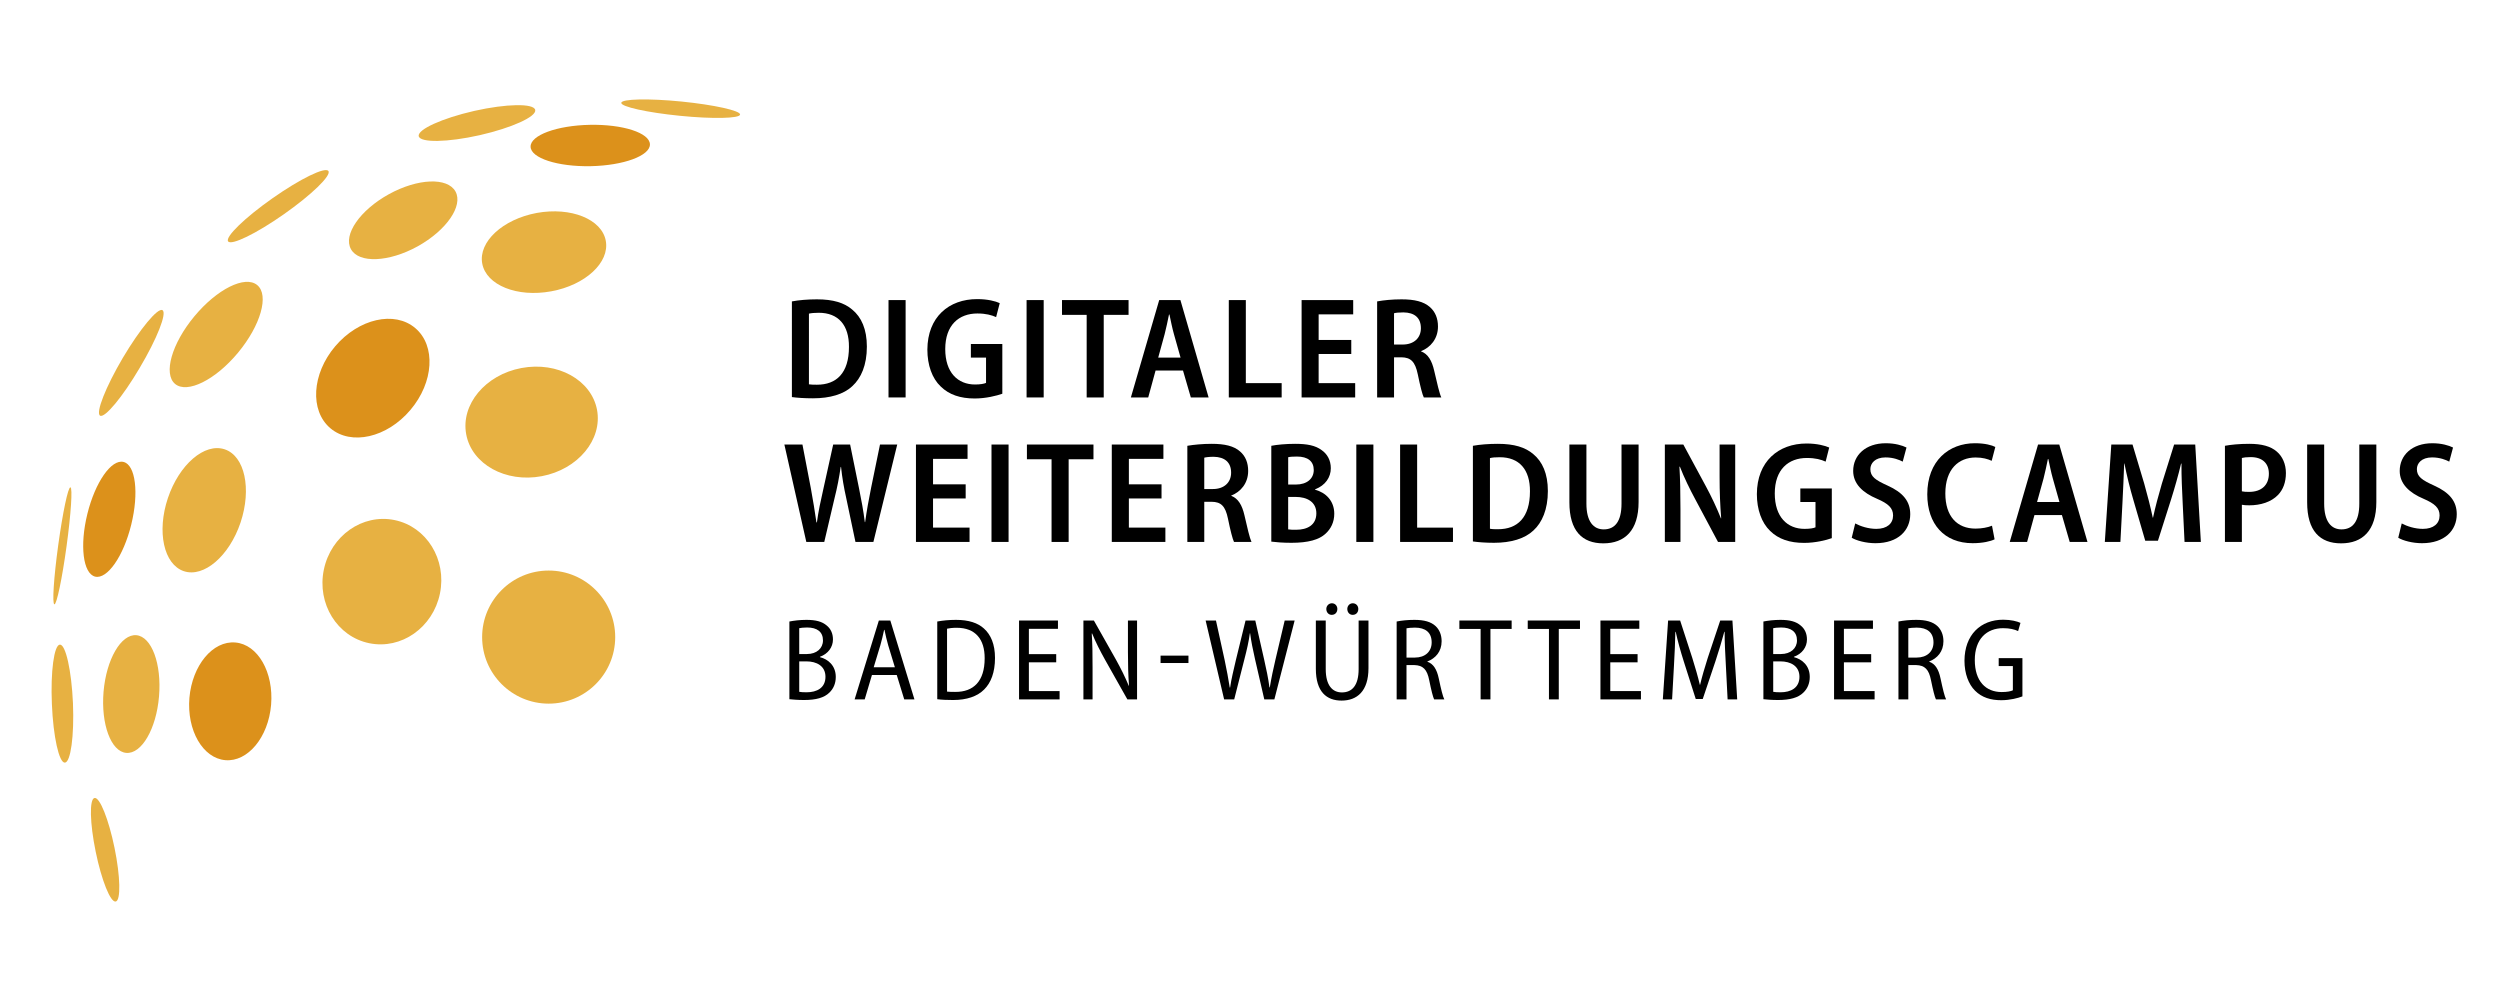 <?xml version="1.0" encoding="utf-8"?>
<!-- Generator: Adobe Illustrator 16.0.0, SVG Export Plug-In . SVG Version: 6.00 Build 0)  -->
<!DOCTYPE svg PUBLIC "-//W3C//DTD SVG 1.1//EN" "http://www.w3.org/Graphics/SVG/1.1/DTD/svg11.dtd">
<svg version="1.1" id="Ebene_1" xmlns="http://www.w3.org/2000/svg" xmlns:xlink="http://www.w3.org/1999/xlink" x="0px" y="0px"
	 width="283.46px" height="113.39px" viewBox="0 0 283.46 113.39" enable-background="new 0 0 283.46 113.39" xml:space="preserve">
<g>
	<path d="M89.789,34.175c0.785-0.15,1.789-0.235,2.836-0.235c1.847,0,3.112,0.393,4.008,1.167c1.033,0.848,1.656,2.213,1.656,4.193
		c0,2.1-0.653,3.569-1.639,4.473c-0.979,0.933-2.536,1.389-4.474,1.389c-0.993,0-1.799-0.06-2.388-0.14V34.175z M91.72,43.577
		c0.249,0.043,0.592,0.043,0.917,0.043c2.196,0,3.621-1.309,3.621-4.285c0.016-2.462-1.195-3.871-3.423-3.871
		c-0.49,0-0.866,0.038-1.115,0.097V43.577z"/>
	<path d="M102.682,34.024v11.04h-1.939v-11.04H102.682z"/>
	<path d="M113.649,44.643c-0.634,0.224-1.863,0.539-3.128,0.539c-1.64,0-2.913-0.431-3.862-1.363c-0.97-0.916-1.51-2.419-1.51-4.177
		c0.015-3.703,2.442-5.729,5.651-5.729c1.181,0,2.097,0.239,2.554,0.458l-0.41,1.583c-0.505-0.222-1.144-0.41-2.126-0.41
		c-2.081,0-3.642,1.298-3.642,4.034c0,2.67,1.426,4.018,3.382,4.018c0.599,0,1.028-0.083,1.243-0.18v-2.871h-1.719v-1.542h3.566
		V44.643z"/>
	<path d="M118.337,34.024v11.04h-1.939v-11.04H118.337z"/>
	<path d="M123.21,35.699h-2.796v-1.674h7.547v1.674h-2.815v9.366h-1.935V35.699z"/>
	<path d="M131.023,42.014l-0.833,3.05h-1.967l3.212-11.04h2.405l3.197,11.04h-2.016l-0.887-3.05H131.023z M133.856,40.546
		l-0.753-2.67c-0.196-0.688-0.358-1.523-0.506-2.214h-0.051c-0.146,0.69-0.312,1.541-0.491,2.214l-0.733,2.67H133.856z"/>
	<path d="M139.326,34.024h1.931v9.417h4.063v1.623h-5.994V34.024z"/>
	<path d="M153.212,40.136h-3.7v3.306h4.144v1.623h-6.075v-11.04h5.85v1.619h-3.918v2.902h3.7V40.136z"/>
	<path d="M156.144,34.175c0.723-0.136,1.72-0.235,2.769-0.235c1.461,0,2.507,0.251,3.209,0.871c0.608,0.53,0.922,1.28,0.922,2.213
		c0,1.389-0.855,2.376-1.916,2.787v0.029c0.784,0.295,1.227,1.047,1.487,2.194c0.315,1.382,0.608,2.621,0.805,3.03h-1.983
		c-0.166-0.323-0.406-1.273-0.685-2.633c-0.298-1.428-0.79-1.904-1.856-1.919h-0.834v4.552h-1.917V34.175z M158.061,39.065h0.983
		c1.276,0,2.063-0.752,2.063-1.846c0-1.182-0.719-1.784-1.979-1.798c-0.526,0-0.888,0.042-1.067,0.096V39.065z"/>
	<path d="M91.423,61.447l-2.488-11.044h2.049l0.951,4.948c0.24,1.346,0.474,2.699,0.636,3.882h0.053
		c0.162-1.229,0.439-2.513,0.755-3.899l1.091-4.93h1.92l1.012,4.978c0.262,1.296,0.493,2.524,0.655,3.816h0.036
		c0.177-1.311,0.412-2.559,0.672-3.864l1.012-4.93h1.954l-2.703,11.044h-2.033L95.95,56.48c-0.266-1.197-0.462-2.312-0.589-3.539
		h-0.039c-0.178,1.227-0.392,2.328-0.701,3.556l-1.162,4.949H91.423z"/>
	<path d="M109.491,56.516h-3.7v3.308h4.141v1.623h-6.077V50.403h5.85v1.623h-3.913v2.893h3.7V56.516z"/>
	<path d="M114.356,50.403v11.044h-1.936V50.403H114.356z"/>
	<path d="M119.23,52.073h-2.794v-1.67h7.546v1.67h-2.815v9.375h-1.937V52.073z"/>
	<path d="M131.699,56.516h-3.703v3.308h4.14v1.623h-6.077V50.403h5.852v1.623h-3.915v2.893h3.703V56.516z"/>
	<path d="M134.626,50.546c0.72-0.124,1.721-0.223,2.772-0.223c1.455,0,2.502,0.241,3.206,0.867c0.609,0.521,0.918,1.274,0.918,2.205
		c0,1.399-0.854,2.378-1.915,2.792v0.035c0.783,0.295,1.228,1.049,1.491,2.195c0.312,1.372,0.605,2.619,0.801,3.031h-1.983
		c-0.162-0.333-0.407-1.282-0.686-2.646c-0.295-1.425-0.785-1.899-1.853-1.908h-0.832v4.554h-1.919V50.546z M136.545,55.449h0.98
		c1.277,0,2.064-0.752,2.064-1.854c0-1.173-0.722-1.784-1.98-1.803c-0.527,0-0.886,0.052-1.065,0.102V55.449z"/>
	<path d="M144.144,50.546c0.618-0.124,1.667-0.223,2.698-0.223c1.363,0,2.295,0.18,3.015,0.715c0.642,0.45,1.036,1.151,1.036,2.056
		c0,1.013-0.609,1.942-1.773,2.38v0.059c1.2,0.311,2.165,1.259,2.165,2.714c0,0.967-0.392,1.719-0.983,2.26
		c-0.735,0.691-1.98,1.038-3.879,1.038c-1.019,0-1.788-0.072-2.278-0.134V50.546z M146.058,54.939h0.884
		c1.244,0,2.017-0.67,2.017-1.643c0-0.994-0.674-1.53-1.902-1.53c-0.507,0-0.803,0.025-0.998,0.077V54.939z M146.058,60.023
		c0.229,0.042,0.524,0.042,0.919,0.042c1.229,0,2.276-0.521,2.276-1.863c0-1.3-1.067-1.859-2.343-1.859h-0.853V60.023z"/>
	<path d="M155.721,50.403v11.044h-1.936V50.403H155.721z"/>
	<path d="M158.75,50.403h1.931v9.421h4.063v1.623h-5.994V50.403z"/>
	<path d="M167.004,50.546c0.786-0.143,1.784-0.223,2.832-0.223c1.851,0,3.111,0.393,4.015,1.166
		c1.031,0.852,1.652,2.205,1.652,4.188c0,2.094-0.656,3.572-1.638,4.471c-0.983,0.929-2.541,1.396-4.47,1.396
		c-1.003,0-1.803-0.072-2.392-0.152V50.546z M168.936,59.95c0.246,0.055,0.589,0.055,0.917,0.055c2.198,0,3.62-1.309,3.62-4.296
		c0.016-2.454-1.198-3.866-3.422-3.866c-0.492,0-0.869,0.028-1.115,0.101V59.95z"/>
	<path d="M179.874,50.403v6.696c0,2.052,0.806,2.925,1.965,2.925c1.245,0,2.015-0.873,2.015-2.925v-6.696h1.936v6.517
		c0,3.228-1.56,4.687-3.998,4.687c-2.392,0-3.848-1.405-3.848-4.652v-6.552H179.874z"/>
	<path d="M188.767,61.447V50.403h2.095l2.556,4.733c0.623,1.146,1.246,2.474,1.706,3.636h0.03c-0.115-1.461-0.181-2.962-0.181-4.73
		v-3.639h1.772v11.044h-1.95l-2.573-4.823c-0.62-1.151-1.275-2.484-1.75-3.711l-0.052,0.01c0.083,1.378,0.117,2.868,0.117,4.827
		v3.697H188.767z"/>
	<path d="M207.699,61.017c-0.638,0.231-1.866,0.538-3.13,0.538c-1.637,0-2.912-0.421-3.861-1.354
		c-0.97-0.923-1.507-2.431-1.507-4.178c0.014-3.701,2.438-5.737,5.646-5.737c1.183,0,2.1,0.25,2.555,0.456l-0.405,1.599
		c-0.507-0.233-1.148-0.414-2.131-0.414c-2.079,0-3.636,1.292-3.636,4.025c0,2.672,1.426,4.013,3.374,4.013
		c0.604,0,1.032-0.075,1.244-0.177V56.92h-1.72v-1.539h3.57V61.017z"/>
	<path d="M210.351,59.35c0.592,0.319,1.489,0.615,2.392,0.615c1.213,0,1.902-0.598,1.902-1.522c0-0.852-0.56-1.344-1.804-1.883
		c-1.64-0.689-2.72-1.702-2.72-3.165c0-1.785,1.411-3.139,3.702-3.139c1.047,0,1.868,0.247,2.343,0.486l-0.428,1.599
		c-0.376-0.197-1.048-0.478-1.949-0.478c-1.191,0-1.72,0.67-1.72,1.326c0,0.853,0.575,1.242,1.95,1.865
		c1.753,0.789,2.571,1.787,2.571,3.246c0,1.828-1.357,3.29-3.946,3.29c-1.065,0-2.164-0.296-2.688-0.618L210.351,59.35z"/>
	<path d="M226.155,61.151c-0.442,0.221-1.342,0.438-2.49,0.438c-3.211,0-5.143-2.162-5.143-5.54c0-3.811,2.456-5.794,5.404-5.794
		c1.148,0,1.95,0.229,2.311,0.424l-0.411,1.57c-0.441-0.205-1.027-0.378-1.816-0.378c-1.934,0-3.44,1.317-3.44,4.081
		c0,2.591,1.327,3.983,3.423,3.983c0.688,0,1.41-0.132,1.868-0.328L226.155,61.151z"/>
	<path d="M230.676,58.4l-0.835,3.047h-1.969l3.211-11.044h2.406l3.197,11.044h-2.014l-0.884-3.047H230.676z M233.509,56.92
		l-0.753-2.67c-0.196-0.683-0.358-1.524-0.509-2.205h-0.048c-0.147,0.681-0.313,1.532-0.492,2.205l-0.738,2.67H233.509z"/>
	<path d="M247.479,57.001c-0.067-1.354-0.147-3.014-0.134-4.439H247.3c-0.312,1.31-0.722,2.751-1.13,4.049l-1.494,4.7h-1.44
		l-1.343-4.615c-0.392-1.327-0.753-2.79-1.015-4.135h-0.032c-0.052,1.393-0.115,3.066-0.197,4.512l-0.23,4.374h-1.766l0.735-11.044
		h2.406l1.328,4.438c0.377,1.345,0.703,2.607,0.967,3.855h0.031c0.263-1.231,0.608-2.51,1-3.855l1.391-4.438h2.394l0.638,11.044
		h-1.851L247.479,57.001z"/>
	<path d="M252.272,50.546c0.674-0.124,1.591-0.223,2.77-0.223c1.394,0,2.425,0.276,3.113,0.882c0.638,0.543,1.031,1.413,1.031,2.427
		c0,1.065-0.327,1.9-0.902,2.492c-0.768,0.796-1.965,1.172-3.257,1.172c-0.312,0-0.592-0.015-0.835-0.062v4.213h-1.92V50.546z
		 M254.192,55.709c0.213,0.051,0.471,0.063,0.817,0.063c1.409,0,2.245-0.772,2.245-2.063c0-1.164-0.725-1.88-2.063-1.88
		c-0.462,0-0.804,0.042-0.999,0.097V55.709z"/>
	<path d="M263.524,50.403v6.696c0,2.052,0.805,2.925,1.967,2.925c1.247,0,2.016-0.873,2.016-2.925v-6.696h1.932v6.517
		c0,3.228-1.555,4.687-3.996,4.687c-2.393,0-3.849-1.405-3.849-4.652v-6.552H263.524z"/>
	<path d="M272.318,59.35c0.591,0.319,1.493,0.615,2.393,0.615c1.212,0,1.9-0.598,1.9-1.522c0-0.852-0.559-1.344-1.804-1.883
		c-1.639-0.689-2.718-1.702-2.718-3.165c0-1.785,1.408-3.139,3.7-3.139c1.048,0,1.868,0.247,2.346,0.486l-0.428,1.599
		c-0.379-0.197-1.05-0.478-1.95-0.478c-1.195,0-1.721,0.67-1.721,1.326c0,0.853,0.575,1.242,1.951,1.865
		c1.753,0.789,2.57,1.787,2.57,3.246c0,1.828-1.357,3.29-3.946,3.29c-1.065,0-2.163-0.296-2.689-0.618L272.318,59.35z"/>
	<path d="M89.505,70.469c0.489-0.097,1.196-0.186,1.924-0.186c1.065,0,1.781,0.186,2.313,0.646c0.437,0.354,0.702,0.882,0.702,1.574
		c0,0.881-0.56,1.634-1.472,1.964v0.044c0.912,0.228,1.792,0.954,1.792,2.242c0,0.757-0.28,1.356-0.729,1.781
		c-0.583,0.58-1.526,0.836-2.871,0.836c-0.755,0-1.296-0.058-1.66-0.091V70.469z M90.621,74.157h0.876
		c1.105,0,1.815-0.651,1.815-1.544c0-0.974-0.662-1.466-1.805-1.466c-0.45,0-0.712,0.046-0.887,0.08V74.157z M90.621,78.441
		c0.203,0.04,0.479,0.053,0.839,0.053c1.156,0,2.135-0.492,2.135-1.756c0-1.221-0.992-1.749-2.166-1.749h-0.808V78.441z"/>
	<path d="M98.865,76.532l-0.822,2.769H96.9l2.748-8.944h1.301l2.735,8.944h-1.157l-0.851-2.769H98.865z M101.464,75.654
		l-0.757-2.486c-0.175-0.6-0.302-1.19-0.421-1.75h-0.043c-0.118,0.57-0.265,1.181-0.422,1.736l-0.757,2.5H101.464z"/>
	<path d="M106.27,70.469c0.607-0.112,1.342-0.186,2.121-0.186c1.447,0,2.485,0.35,3.176,0.984c0.771,0.696,1.25,1.766,1.25,3.335
		c0,1.649-0.465,2.812-1.222,3.569c-0.771,0.787-1.99,1.199-3.518,1.199c-0.71,0-1.303-0.025-1.807-0.091V70.469z M107.38,78.417
		c0.254,0.034,0.603,0.034,0.927,0.034c2.077,0.015,3.338-1.205,3.338-3.807c0.013-2.152-1.038-3.465-3.173-3.465
		c-0.465,0-0.838,0.048-1.092,0.104V78.417z"/>
	<path d="M119.758,75.096h-3.1v3.262h3.483v0.943h-4.597v-8.944h4.411v0.942h-3.297v2.87h3.1V75.096z"/>
	<path d="M122.842,79.301v-8.944h1.186l2.495,4.42c0.568,1.016,1.073,2.05,1.459,2.975h0.03c-0.093-1.264-0.122-2.375-0.122-3.812
		v-3.583h1.034v8.944h-1.097l-2.514-4.463c-0.544-0.978-1.075-1.992-1.484-3.014l-0.044,0.017c0.082,1.156,0.094,2.241,0.094,3.85
		v3.61H122.842z"/>
	<path d="M134.752,74.338v0.838h-3.163v-0.838H134.752z"/>
	<path d="M138.797,79.301l-2.097-8.944h1.17l0.98,4.463c0.24,1.129,0.439,2.199,0.583,3.135h0.042
		c0.132-0.958,0.399-1.993,0.662-3.148l1.088-4.449h1.104l1.007,4.435c0.242,1.077,0.465,2.113,0.599,3.148h0.04
		c0.176-1.081,0.385-2.061,0.641-3.148l1.047-4.435h1.128l-2.299,8.944h-1.142l-1.051-4.562c-0.248-1.091-0.433-2.004-0.557-2.94
		h-0.027c-0.129,0.937-0.33,1.833-0.62,2.947l-1.157,4.555H138.797z"/>
	<path d="M150.317,70.356v5.512c0,1.883,0.783,2.641,1.832,2.641c1.153,0,1.898-0.787,1.898-2.641v-5.512h1.116v5.403
		c0,2.626-1.304,3.677-3.051,3.677c-1.688,0-2.915-0.985-2.915-3.6v-5.48H150.317z M150.383,69.048c0-0.355,0.279-0.647,0.636-0.647
		c0.361,0,0.615,0.292,0.615,0.647c0,0.377-0.243,0.667-0.639,0.667C150.636,69.715,150.383,69.425,150.383,69.048z M152.763,69.048
		c0-0.355,0.263-0.647,0.62-0.647c0.375,0,0.627,0.292,0.627,0.647c0,0.377-0.24,0.667-0.637,0.667
		C153.012,69.715,152.763,69.425,152.763,69.048z"/>
	<path d="M158.358,70.469c0.545-0.112,1.286-0.186,2.008-0.186c1.112,0,1.884,0.217,2.413,0.711c0.442,0.415,0.678,1.016,0.678,1.71
		c0,1.173-0.687,1.94-1.622,2.301v0.021c0.679,0.23,1.079,0.863,1.293,1.879c0.265,1.25,0.464,2.071,0.635,2.396h-1.155
		c-0.131-0.263-0.33-1.048-0.555-2.163c-0.24-1.236-0.705-1.7-1.687-1.728h-0.892v3.891h-1.116V70.469z M159.475,74.558h0.957
		c1.155,0,1.896-0.681,1.896-1.718c0-1.136-0.712-1.678-1.896-1.678c-0.451,0-0.787,0.044-0.957,0.078V74.558z"/>
	<path d="M167.877,71.312h-2.407v-0.956h5.926v0.956h-2.403v7.988h-1.115V71.312z"/>
	<path d="M175.625,71.312h-2.404v-0.956h5.924v0.956h-2.404v7.988h-1.115V71.312z"/>
	<path d="M185.676,75.096h-3.095v3.262h3.476v0.943h-4.592v-8.944h4.408v0.942h-3.292v2.87h3.095V75.096z"/>
	<path d="M195.683,75.403c-0.066-1.234-0.146-2.683-0.135-3.764h-0.041c-0.276,1.021-0.607,2.144-0.994,3.307l-1.448,4.307h-0.795
		l-1.339-4.201c-0.386-1.219-0.706-2.361-0.931-3.412h-0.042c-0.026,1.106-0.075,2.518-0.158,3.844l-0.211,3.817h-1.051l0.599-8.944
		h1.364l1.384,4.263c0.344,1.112,0.624,2.069,0.851,3.025h0.028c0.223-0.941,0.502-1.885,0.86-3.025l1.422-4.263h1.383l0.541,8.944
		h-1.087L195.683,75.403z"/>
	<path d="M199.94,70.469c0.49-0.097,1.192-0.186,1.926-0.186c1.061,0,1.778,0.186,2.308,0.646c0.439,0.354,0.706,0.882,0.706,1.574
		c0,0.881-0.559,1.634-1.476,1.964v0.044c0.917,0.228,1.794,0.954,1.794,2.242c0,0.757-0.281,1.356-0.73,1.781
		c-0.587,0.58-1.529,0.836-2.871,0.836c-0.756,0-1.3-0.058-1.656-0.091V70.469z M201.053,74.157h0.882
		c1.098,0,1.815-0.651,1.815-1.544c0-0.974-0.664-1.466-1.805-1.466c-0.451,0-0.719,0.046-0.893,0.08V74.157z M201.053,78.441
		c0.202,0.04,0.479,0.053,0.838,0.053c1.154,0,2.138-0.492,2.138-1.756c0-1.221-0.996-1.749-2.162-1.749h-0.813V78.441z"/>
	<path d="M212.163,75.096h-3.093v3.262h3.48v0.943h-4.597v-8.944h4.41v0.942h-3.294v2.87h3.093V75.096z"/>
	<path d="M215.254,70.469c0.547-0.112,1.291-0.186,2.004-0.186c1.116,0,1.888,0.217,2.42,0.711c0.438,0.415,0.676,1.016,0.676,1.71
		c0,1.173-0.69,1.94-1.62,2.301v0.021c0.677,0.23,1.075,0.863,1.286,1.879c0.268,1.25,0.467,2.071,0.639,2.396h-1.154
		c-0.135-0.263-0.332-1.048-0.559-2.163c-0.238-1.236-0.703-1.7-1.688-1.728h-0.887v3.891h-1.117V70.469z M216.371,74.558h0.956
		c1.154,0,1.9-0.681,1.9-1.718c0-1.136-0.719-1.678-1.9-1.678c-0.452,0-0.782,0.044-0.956,0.078V74.558z"/>
	<path d="M229.31,78.959c-0.477,0.185-1.391,0.433-2.4,0.433c-1.181,0-2.19-0.296-2.974-1.082c-0.731-0.728-1.196-1.927-1.196-3.399
		c0.014-2.922,1.817-4.646,4.396-4.646c0.892,0,1.594,0.187,1.954,0.359l-0.268,0.928c-0.412-0.187-0.933-0.327-1.699-0.327
		c-1.861,0-3.213,1.218-3.213,3.614c0,2.418,1.259,3.628,3.052,3.628c0.639,0,1.05-0.093,1.265-0.199v-2.749h-1.607v-0.898h2.69
		V78.959z"/>
</g>
<g>
	<path fill="#E7B142" d="M69.754,72.237c0,4.163-3.376,7.545-7.543,7.545c-4.163,0-7.545-3.382-7.545-7.545
		c0-4.164,3.382-7.546,7.545-7.546C66.378,64.691,69.754,68.073,69.754,72.237z"/>
	<path fill="#E7B142" d="M67.694,46.467c0.634,3.38-2.17,6.754-6.266,7.525c-4.095,0.773-7.933-1.349-8.566-4.74
		c-0.635-3.38,2.162-6.753,6.255-7.523C63.221,40.956,67.052,43.077,67.694,46.467z"/>
	<path fill="#E7B142" d="M49.882,67.302c-0.793,3.851-4.38,6.375-8.016,5.628c-3.637-0.749-5.944-4.477-5.148-8.335
		c0.796-3.857,4.38-6.373,8.017-5.628C48.371,59.715,50.676,63.445,49.882,67.302z"/>
	<path fill="#DC911B" d="M46.531,46.485c-2.657,3.144-6.717,4.065-9.075,2.068c-2.349-1.995-2.105-6.157,0.553-9.292
		c2.665-3.133,6.726-4.059,9.076-2.059C49.442,39.197,49.189,43.354,46.531,46.485z"/>
	<path fill="#E7B142" d="M62.497,33.031c-3.864,0.714-7.375-0.697-7.821-3.158c-0.446-2.452,2.325-5.013,6.189-5.73
		c3.874-0.703,7.374,0.71,7.821,3.159C69.143,29.756,66.371,32.326,62.497,33.031z"/>
	<path fill="#DC911B" d="M66.968,18.842c-3.737,0.073-6.789-0.918-6.807-2.209c-0.03-1.298,2.975-2.406,6.713-2.479
		c3.739-0.075,6.789,0.909,6.818,2.209C73.722,17.653,70.707,18.767,66.968,18.842z"/>
	<path fill="#E7B142" d="M77.095,13.13c-3.719-0.371-6.699-1.03-6.653-1.472c0.045-0.444,3.099-0.515,6.819-0.146
		c3.72,0.375,6.698,1.037,6.654,1.479C83.87,13.434,80.814,13.503,77.095,13.13z"/>
	<path fill="#E7B142" d="M54.395,15.326c-3.649,0.824-6.744,0.873-6.918,0.119c-0.17-0.759,2.653-2.036,6.294-2.869
		c3.645-0.82,6.743-0.877,6.914-0.115C60.855,13.219,58.041,14.496,54.395,15.326z"/>
	<path fill="#E7B142" d="M47.347,27.936c-3.276,1.805-6.666,1.941-7.556,0.312c-0.904-1.634,1.022-4.415,4.296-6.225
		c3.275-1.804,6.656-1.941,7.559-0.307C52.539,23.343,50.614,26.124,47.347,27.936z"/>
	<path fill="#E7B142" d="M26.995,39.982c-2.568,3.1-5.77,4.684-7.139,3.552c-1.363-1.137-0.393-4.567,2.179-7.664
		c2.569-3.097,5.758-4.683,7.131-3.546C30.539,33.459,29.559,36.889,26.995,39.982z"/>
	<path fill="#E7B142" d="M27.279,59.234c-1.278,3.814-4.167,6.29-6.435,5.528c-2.275-0.764-3.088-4.474-1.807-8.289
		c1.284-3.813,4.157-6.288,6.443-5.526C27.752,51.709,28.55,55.419,27.279,59.234z"/>
	<path fill="#DC911B" d="M30.738,79.917c-0.309,3.679-2.647,6.494-5.193,6.273c-2.557-0.222-4.374-3.387-4.069-7.068
		c0.321-3.688,2.651-6.494,5.208-6.273C29.234,73.06,31.047,76.226,30.738,79.917z"/>
	<path fill="#E7B142" d="M18.031,78.965c-0.309,3.683-1.98,6.55-3.715,6.401c-1.733-0.147-2.883-3.251-2.574-6.943
		c0.317-3.678,1.984-6.544,3.715-6.402C17.193,72.175,18.344,75.276,18.031,78.965z"/>
	<path fill="#DC911B" d="M14.88,59.489c-0.881,3.594-2.721,6.224-4.096,5.89c-1.37-0.347-1.765-3.523-0.876-7.121
		c0.884-3.585,2.721-6.225,4.1-5.88C15.375,52.713,15.769,55.902,14.88,59.489z"/>
	<path fill="#E7B142" d="M8.273,79.729c0.152,3.697-0.26,6.71-0.917,6.742c-0.66,0.032-1.321-2.94-1.473-6.645
		c-0.162-3.692,0.249-6.703,0.907-6.736C7.449,73.06,8.108,76.034,8.273,79.729z"/>
	<path fill="#E7B142" d="M7.544,61.953c-0.502,3.659-1.117,6.597-1.375,6.569c-0.269-0.04-0.073-3.032,0.431-6.698
		c0.505-3.671,1.117-6.608,1.385-6.569C8.245,55.285,8.048,58.287,7.544,61.953z"/>
	<path fill="#E7B142" d="M15.841,41.708c-1.947,3.308-3.961,5.726-4.493,5.421c-0.525-0.317,0.629-3.243,2.577-6.553
		c1.958-3.296,3.971-5.721,4.497-5.407C18.957,35.484,17.8,38.413,15.841,41.708z"/>
	<path fill="#E7B142" d="M32.184,24.292c-3.138,2.206-5.967,3.574-6.319,3.076c-0.358-0.503,1.906-2.693,5.047-4.899
		c3.14-2.204,5.967-3.585,6.324-3.078C37.591,19.894,35.326,22.088,32.184,24.292z"/>
	<path fill="#E7B142" d="M12.985,96.131c0.665,3.241,0.729,5.965,0.136,6.088c-0.594,0.125-1.61-2.409-2.273-5.654
		c-0.665-3.24-0.727-5.962-0.133-6.086C11.308,90.353,12.319,92.889,12.985,96.131z"/>
</g>
</svg>
